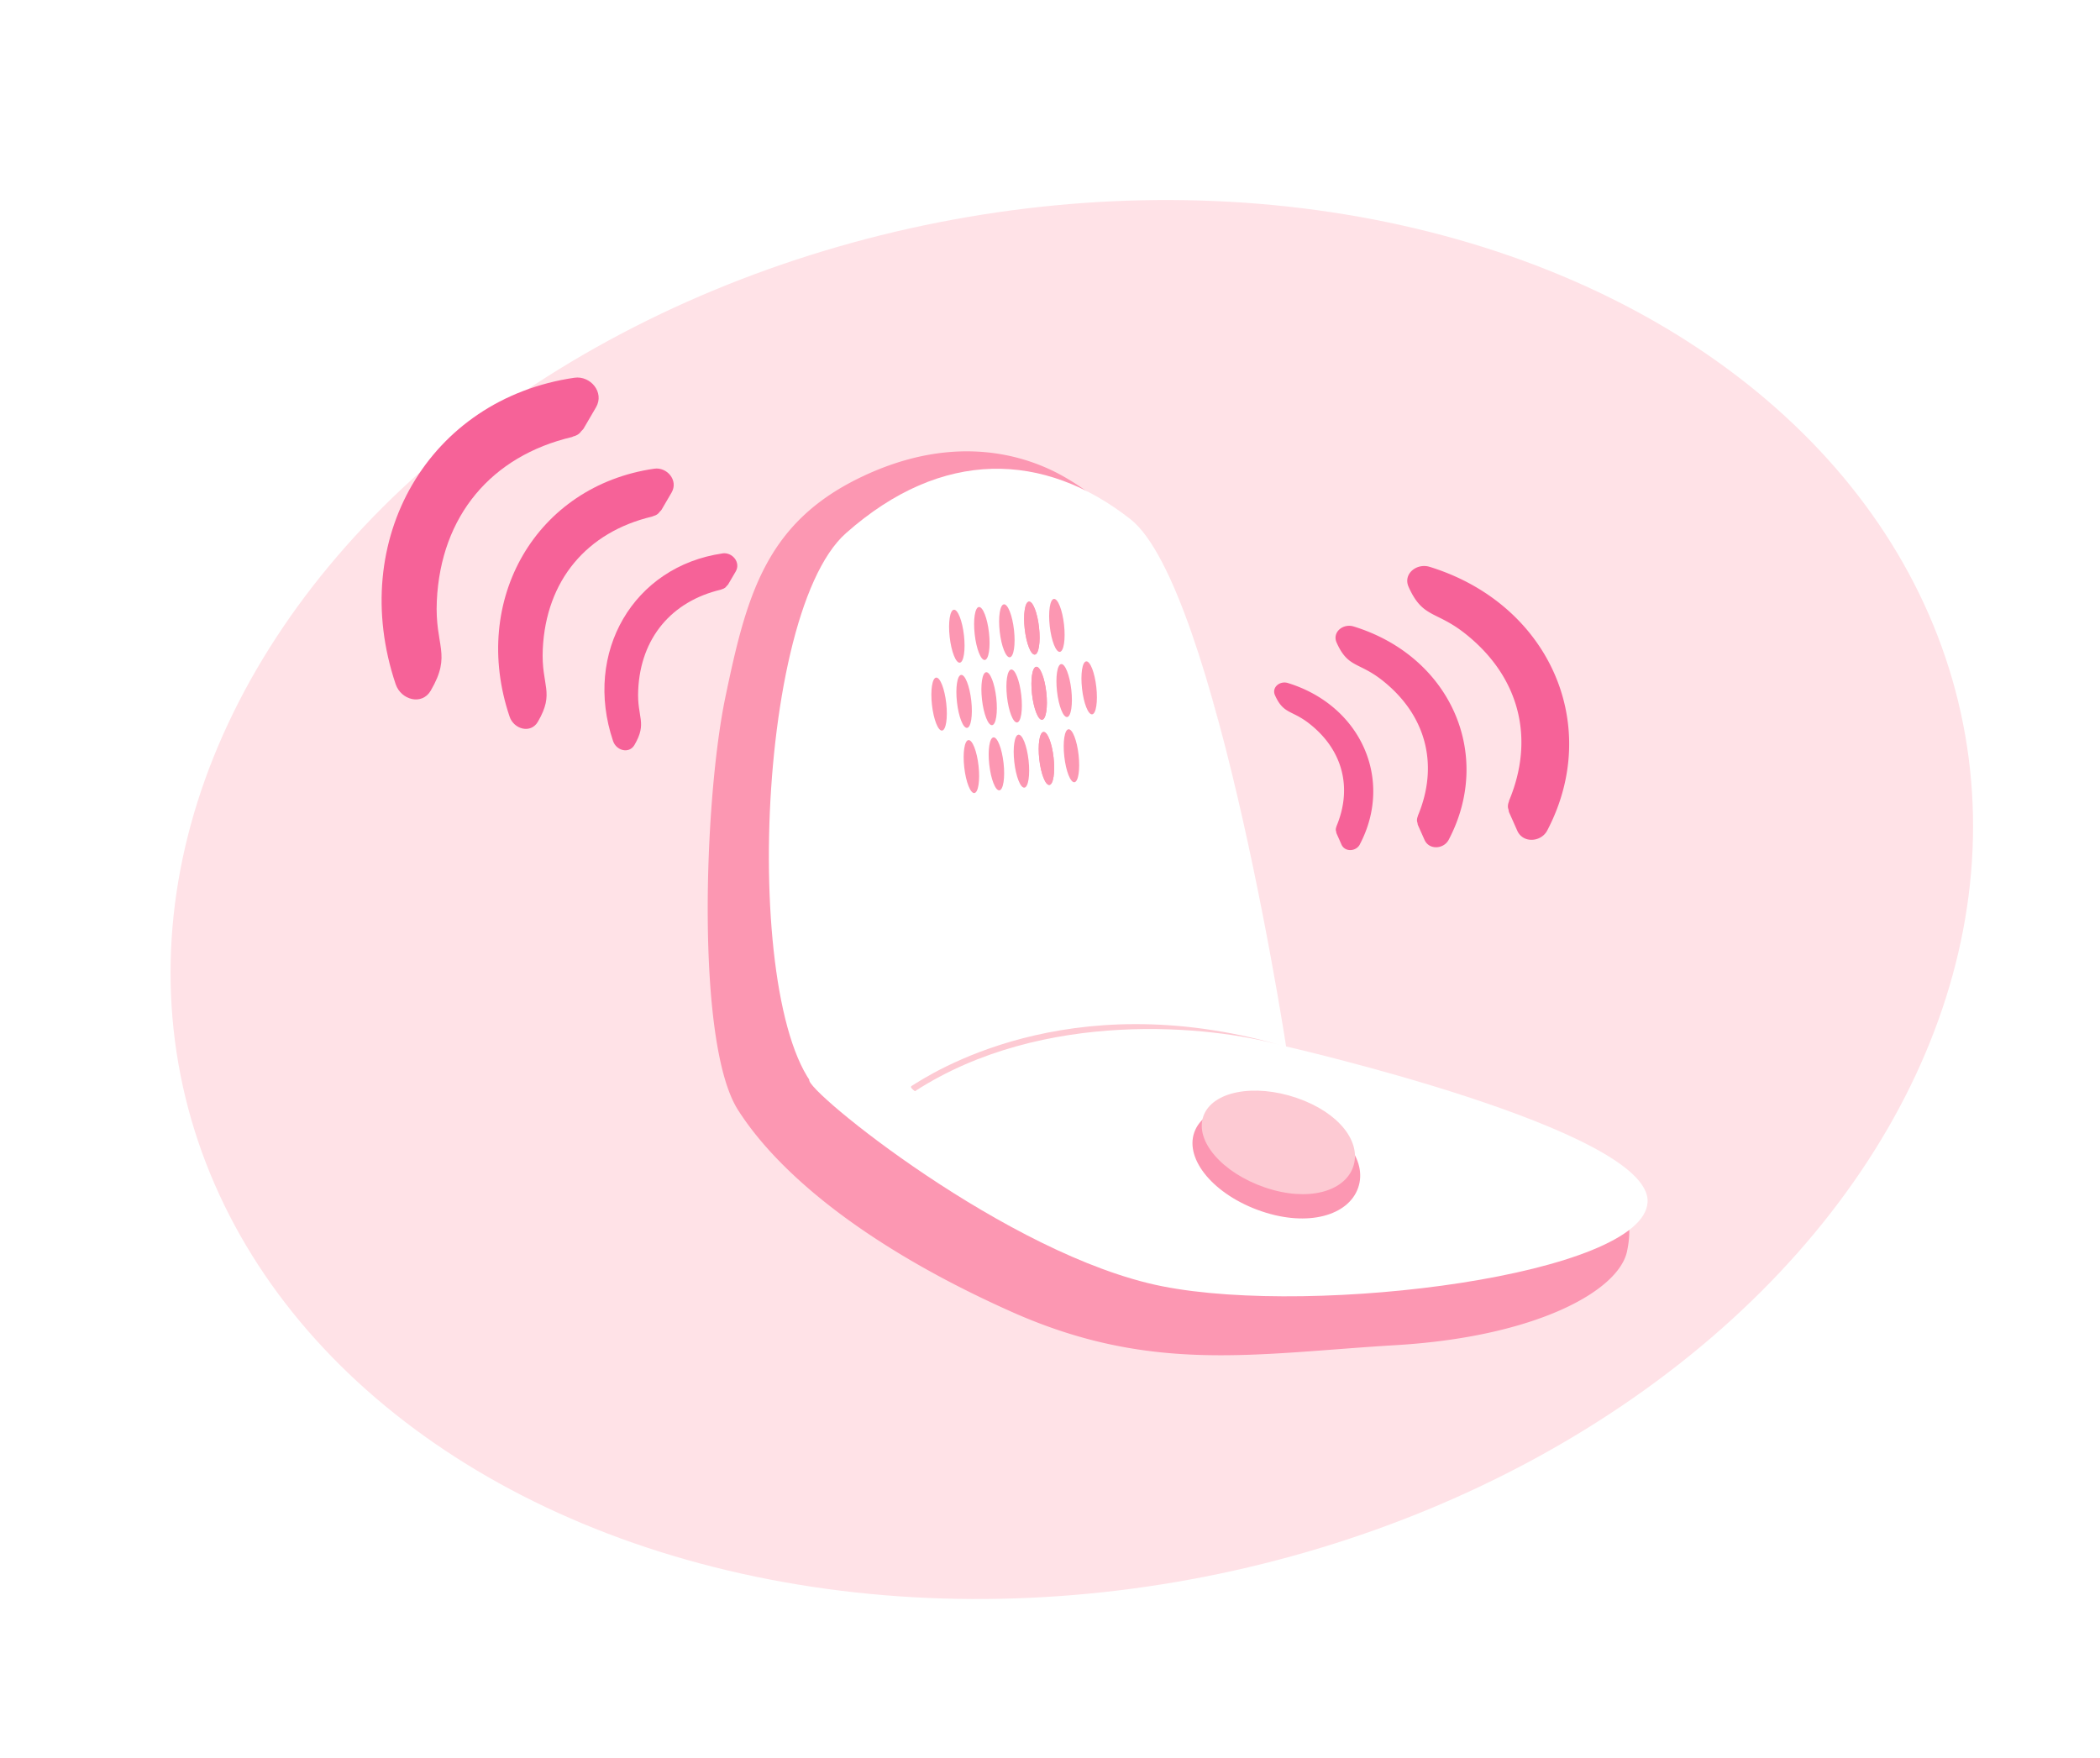 <svg width="356" height="298" viewBox="0 0 356 298" fill="none" xmlns="http://www.w3.org/2000/svg"><ellipse cx="181.698" cy="152.5" rx="154" ry="117" transform="rotate(-11.136 181.698 152.5)" fill="#FFE2E7"/><path d="M275.813 212.171c1.052-4.904-.22-7.429-1.179-8.275a1.92 1.92 0 0 0-.561-.318l-51.823-21.16c-2.702-1.103-6.462-4.201-6.948-7.079-.909-5.393-2.449-15.524-4.952-33.396-6.474-46.23-23.739-57.523-29.854-61.052-6.114-3.529-18.344-7.764-34.53 0s-19.423 20.116-23.02 37.408c-3.596 17.292-5.035 58.581 2.159 69.874 7.193 11.293 22.66 23.645 46.399 34.232s41.364 7.058 65.103 5.646c23.74-1.411 37.767-9.175 39.206-15.88Z" fill="#FC97B2"/><path d="M279.304 203.791c.626-12.318-61.677-26.473-61.677-26.473s-79.63 4.034-80.429 5.74c-.799 1.705 33.706 29.819 59.799 35.004 26.093 5.186 81.682-1.953 82.307-14.271Z" fill="#fff"/><path d="M202.462 191.972c-1.652 4.674 3.435 10.661 11.362 13.373 7.927 2.711 14.752.726 16.404-3.947 1.652-4.674-2.496-10.268-10.423-12.979-7.926-2.712-15.691-1.121-17.343 3.553Z" fill="#FC97B2"/><path d="M203.999 189.233c-1.482 4.194 3.191 9.603 10.438 12.082 7.247 2.479 13.464.73 14.946-3.464 1.482-4.193-2.333-9.243-9.579-11.722-7.247-2.479-14.323-1.089-15.805 3.104Z" fill="#FDCAD3"/><path d="M218.806 182.842c-.033-1.968-12.569-83.361-27.17-94.824-14.601-11.462-31.901-12.099-48.226 2.374-16.326 14.474-17.737 90.314-2.066 96.388 15.671 6.074 77.495-1.97 77.462-3.938Z" fill="#fff"/><path d="M155.098 185.004c21.748-14.082 50.357-11.085 61.943-7.826-36.241-10.338-59.385 4.971-62.51 6.937-.32.201.221.609.567.889Z" fill="#FDCAD3"/><ellipse rx="1.219" ry="4.517" transform="matrix(-.994 .108 .111 .994 184.641 116.615)" fill="#FC97B2"/><ellipse rx="1.219" ry="4.517" transform="matrix(-.994 .108 .111 .994 180.401 117.075)" fill="#FC97B2"/><ellipse rx="1.219" ry="4.517" transform="matrix(-.994 .108 .111 .994 179.167 106.024)" fill="#FC97B2"/><ellipse rx="1.219" ry="4.517" transform="matrix(-.994 .108 .111 .994 181.636 128.125)" fill="#FC97B2"/><ellipse rx="1.219" ry="4.517" transform="matrix(-.994 .108 .111 .994 176.162 117.533)" fill="#FC97B2"/><ellipse rx="1.219" ry="4.517" transform="matrix(-.994 .108 .111 .994 174.926 106.484)" fill="#FC97B2"/><ellipse rx="1.219" ry="4.517" transform="matrix(-.994 .108 .111 .994 177.396 128.584)" fill="#FC97B2"/><ellipse rx="1.219" ry="4.517" transform="matrix(-.994 .108 .111 .994 176.162 117.533)" fill="#FC97B2"/><ellipse rx="1.219" ry="4.517" transform="matrix(-.994 .108 .111 .994 174.926 106.484)" fill="#FC97B2"/><ellipse rx="1.219" ry="4.517" transform="matrix(-.994 .108 .111 .994 177.396 128.584)" fill="#FC97B2"/><ellipse rx="1.219" ry="4.517" transform="matrix(-.994 .108 .111 .994 171.921 117.993)" fill="#FC97B2"/><ellipse rx="1.219" ry="4.517" transform="matrix(-.994 .108 .111 .994 170.686 106.943)" fill="#FC97B2"/><ellipse rx="1.219" ry="4.517" transform="matrix(-.994 .108 .111 .994 173.157 129.043)" fill="#FC97B2"/><ellipse rx="1.219" ry="4.517" transform="matrix(-.994 .108 .111 .994 167.68 118.451)" fill="#FC97B2"/><ellipse rx="1.219" ry="4.517" transform="matrix(-.994 .108 .111 .994 166.446 107.4)" fill="#FC97B2"/><ellipse rx="1.219" ry="4.517" transform="matrix(-.994 .108 .111 .994 168.916 129.501)" fill="#FC97B2"/><ellipse rx="1.219" ry="4.517" transform="matrix(-.994 .108 .111 .994 163.441 118.91)" fill="#FC97B2"/><ellipse rx="1.219" ry="4.517" transform="matrix(-.994 .108 .111 .994 162.205 107.859)" fill="#FC97B2"/><ellipse rx="1.219" ry="4.517" transform="matrix(-.994 .108 .111 .994 164.675 129.961)" fill="#FC97B2"/><ellipse rx="1.219" ry="4.517" transform="matrix(-.994 .108 .111 .994 159.2 119.367)" fill="#FC97B2"/><g filter="url(#a)" fill="#F66298"><path d="M262.286 120.81c9.431-17.95.296-38.466-19.925-44.71-2.209-.676-4.547 1.2-3.572 3.39 2.39 5.365 4.621 3.996 9.593 7.93 9.251 7.322 11.851 17.808 7.437 28.335-.02.057-.013.107-.027.166a2.077 2.077 0 0 0-.167.85c.004.188.063.348.109.514.035.152.028.286.099.449.46 1.021.919 2.061 1.379 3.097.974 2.185 4.039 1.943 5.074-.021Z"/><path d="M245.587 122.371c7.642-14.518.249-31.118-16.108-36.16-1.788-.558-3.678.96-2.891 2.733 1.935 4.342 3.739 3.232 7.758 6.411 7.492 5.925 9.59 14.404 6.024 22.926-.02.046-.01.088-.027.136a1.668 1.668 0 0 0-.13.693c-.004.15.05.271.085.407.031.124.017.238.078.365.367.834.742 1.666 1.116 2.508.791 1.769 3.271 1.565 4.095-.021m-15.071.795c5.781-10.993.187-23.553-12.191-27.368-1.349-.423-2.781.728-2.187 2.07 1.464 3.28 2.834 2.447 5.874 4.855 5.67 4.478 7.253 10.902 4.559 17.344-.021.036-.014.069-.021.103a1.341 1.341 0 0 0-.102.522c0 .114.046.212.067.313.021.09.014.172.054.276.279.625.565 1.265.841 1.896.598 1.338 2.481 1.185 3.113-.011"/></g><g filter="url(#b)" fill="#F66298"><path d="M97.385 44.04C72.734 47.63 58.822 71.465 67.076 96c.909 2.676 4.454 3.64 5.939 1.096 3.638-6.234.675-7.458 1.037-15.22.675-14.442 9.268-24.573 22.923-27.786.072-.02.117-.063.186-.092.35-.085.67-.223.967-.447.184-.14.302-.313.434-.48.126-.143.265-.232.377-.42.689-1.192 1.396-2.396 2.1-3.598 1.481-2.54-.954-5.402-3.654-5.012Z"/><path d="M110.899 59.462c-19.947 2.89-31.204 22.176-24.517 42.016.724 2.174 3.592 2.952 4.795.895 2.944-5.046.546-6.034.837-12.307.542-11.692 7.493-19.88 18.543-22.489.061-.012.096-.053.155-.07.279-.073.542-.18.785-.37.152-.106.234-.246.344-.378.101-.12.225-.189.308-.34.569-.966 1.13-1.936 1.701-2.914 1.198-2.058-.782-4.368-2.953-4.042m11.586 14.361c-15.101 2.193-23.617 16.786-18.557 31.799.545 1.641 2.718 2.232 3.631.675 2.222-3.814.409-4.57.634-9.318.403-8.845 5.675-15.043 14.027-17.015.051-.005.078-.035.118-.053.215-.052.416-.145.593-.275.114-.082.178-.2.264-.293.075-.085.161-.137.237-.252.423-.727.856-1.471 1.288-2.2.906-1.556-.596-3.312-2.24-3.075"/></g><defs><filter id="a" x="152" y="31.959" width="178.012" height="176.162" filterUnits="userSpaceOnUse" color-interpolation-filters="sRGB"><feFlood flood-opacity="0" result="BackgroundImageFix"/><feColorMatrix in="SourceAlpha" values="0 0 0 0 0 0 0 0 0 0 0 0 0 0 0 0 0 0 127 0" result="hardAlpha"/><feOffset dy="20"/><feGaussianBlur stdDeviation="32"/><feComposite in2="hardAlpha" operator="out"/><feColorMatrix values="0 0 0 0 0.886 0 0 0 0 0 0 0 0 0 0.502 0 0 0 0.3 0"/><feBlend in2="BackgroundImageFix" result="effect1_dropShadow_4085_18817"/><feBlend in="SourceGraphic" in2="effect1_dropShadow_4085_18817" result="shape"/></filter><filter id="b" x=".691" y=".005" width="188.3" height="191.201" filterUnits="userSpaceOnUse" color-interpolation-filters="sRGB"><feFlood flood-opacity="0" result="BackgroundImageFix"/><feColorMatrix in="SourceAlpha" values="0 0 0 0 0 0 0 0 0 0 0 0 0 0 0 0 0 0 127 0" result="hardAlpha"/><feOffset dy="20"/><feGaussianBlur stdDeviation="32"/><feComposite in2="hardAlpha" operator="out"/><feColorMatrix values="0 0 0 0 0.886 0 0 0 0 0 0 0 0 0 0.502 0 0 0 0.3 0"/><feBlend in2="BackgroundImageFix" result="effect1_dropShadow_4085_18817"/><feBlend in="SourceGraphic" in2="effect1_dropShadow_4085_18817" result="shape"/></filter></defs></svg>